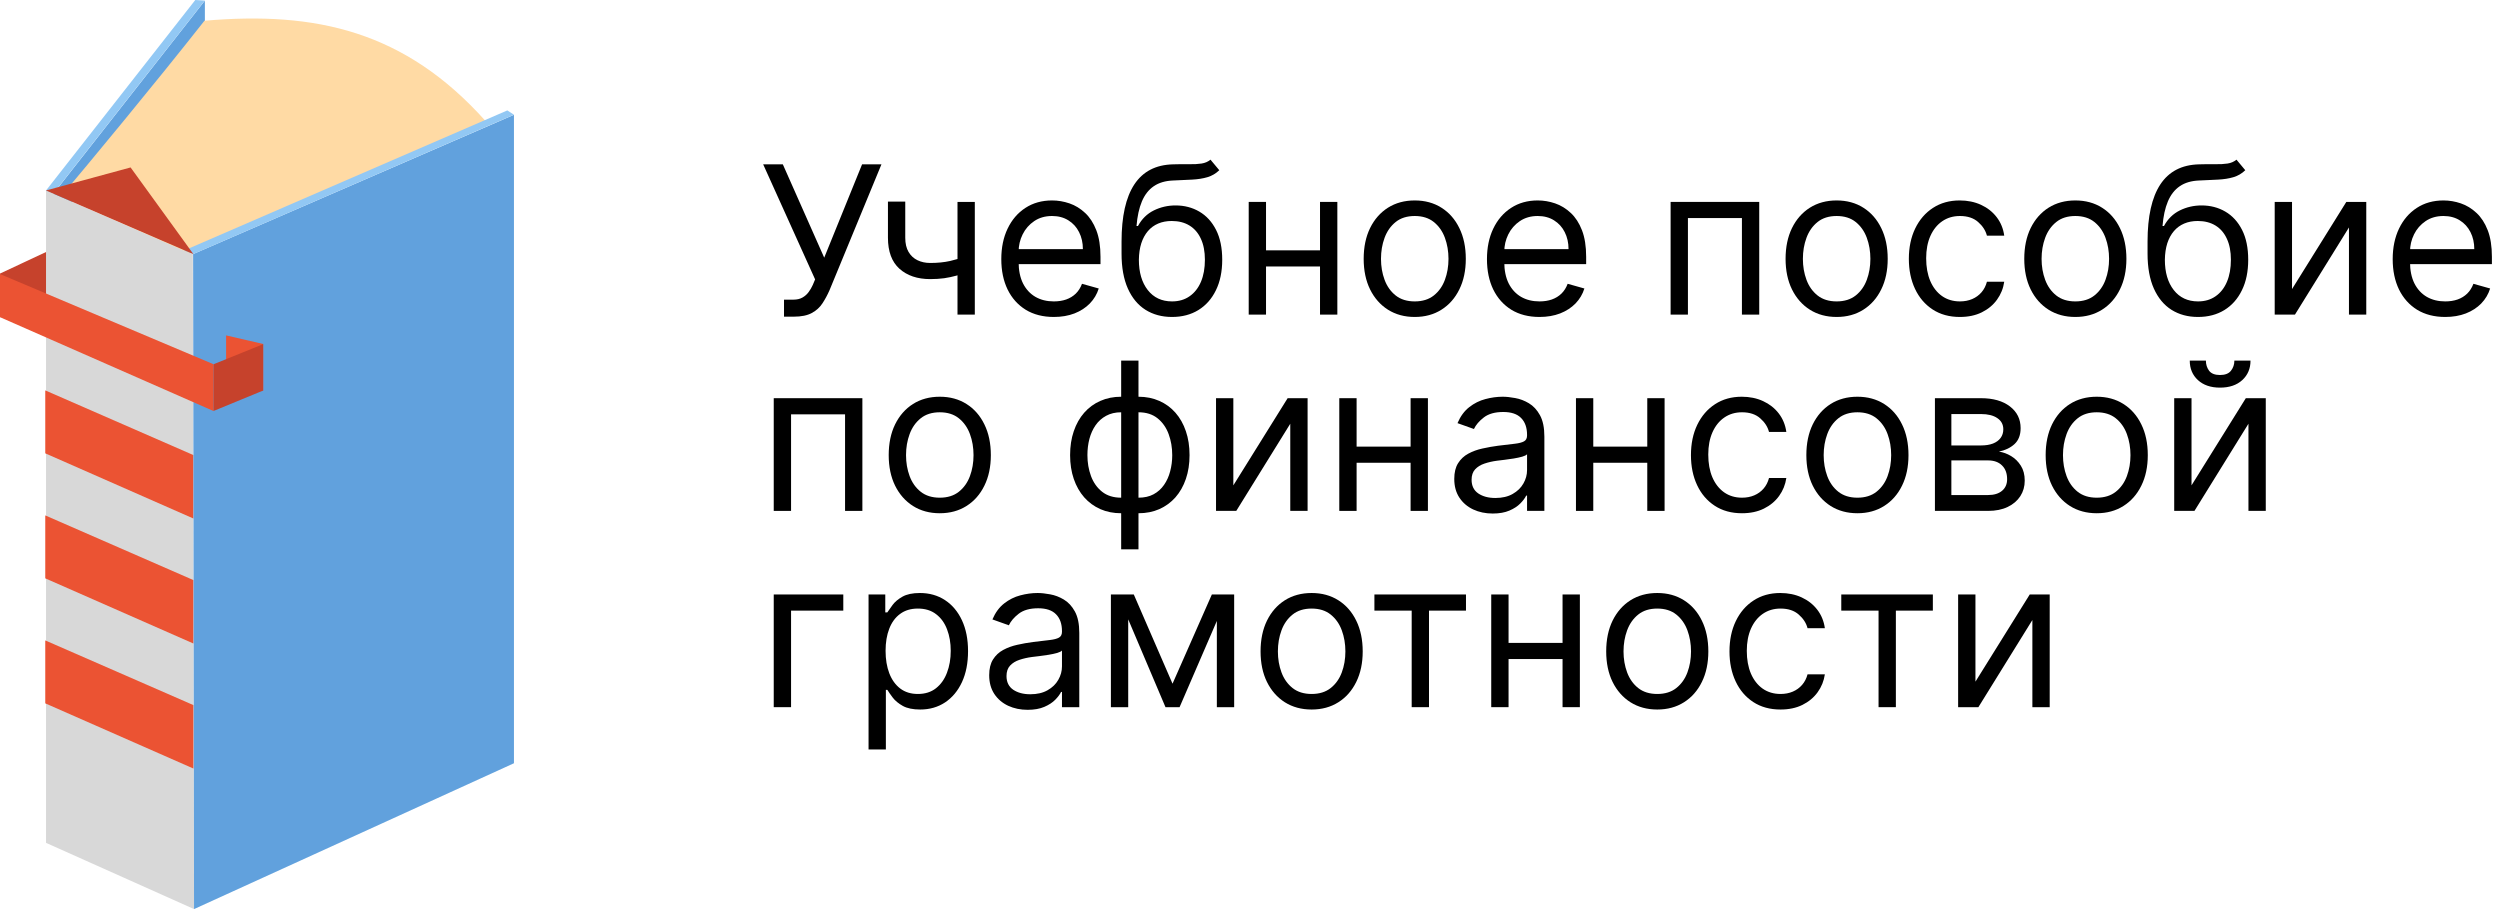 <svg width="242" height="88" viewBox="0 0 242 88" fill="none" xmlns="http://www.w3.org/2000/svg">
<path d="M19.833 3.487V0.058L5.164 18.757V21.778L19.833 3.495V3.487Z" fill="#61A1DD"/>
<path d="M0 26.481L4.797 24.235V29.078L0 30.702V26.481Z" fill="#C6422C"/>
<path d="M18.904 0L4.43 18.47L5.155 18.748L19.824 0.057L18.904 0Z" fill="#92C8F4"/>
<path d="M18.782 87.999L18.668 24.594L4.455 18.445V81.589L18.782 87.999Z" fill="#D8D8D8"/>
<path d="M19.799 2.008C30.584 1.069 39.201 3.005 46.996 11.709L18.309 24.488L5.912 19.001C8.478 15.955 14.847 8.288 19.791 2.008H19.799Z" fill="#FFDAA4"/>
<path d="M4.381 43.882V37.79L18.724 44.053V50.194L4.381 43.882Z" fill="#EB5333"/>
<path d="M4.381 55.982V49.891L18.724 56.154V62.294L4.381 55.982Z" fill="#EB5333"/>
<path d="M4.381 68.084V61.992L18.724 68.255V74.396L4.381 68.084Z" fill="#EB5333"/>
<path d="M18.693 24.595L49.751 11.113V73.882L18.783 88L18.693 24.595Z" fill="#61A1DD"/>
<path d="M49.098 10.681L49.749 11.105L18.709 24.595L17.812 24.252L49.106 10.689L49.098 10.681Z" fill="#92C8F4"/>
<path d="M0 30.695V26.53L20.672 35.259V39.791L0 30.703V30.695Z" fill="#EB5333"/>
<path d="M21.887 36.63V32.466L25.479 33.299V37.831L21.887 36.638V36.63Z" fill="#EB5333"/>
<path d="M18.717 24.602L4.447 18.437L12.641 16.208L18.717 24.594V24.602Z" fill="#C6422C"/>
<path d="M20.672 35.259L25.469 33.315V37.806L20.672 39.782V35.259Z" fill="#C6422C"/>
<path d="M191.223 65.983L196.479 57.545H198.411V68.454H196.734V60.017L191.507 68.454H189.547V57.545H191.223V65.983Z" fill="black"/>
<path d="M178.236 59.108V57.545H187.1V59.108H183.52V68.454H181.844V59.108H178.236Z" fill="black"/>
<path d="M172.357 68.682C171.335 68.682 170.454 68.44 169.715 67.957C168.977 67.474 168.408 66.809 168.011 65.962C167.613 65.114 167.414 64.146 167.414 63.057C167.414 61.949 167.618 60.971 168.025 60.123C168.437 59.271 169.01 58.606 169.744 58.128C170.482 57.645 171.344 57.403 172.329 57.403C173.096 57.403 173.787 57.545 174.403 57.83C175.018 58.114 175.522 58.511 175.915 59.023C176.308 59.534 176.552 60.131 176.647 60.812H174.971C174.843 60.315 174.559 59.875 174.119 59.491C173.683 59.103 173.096 58.909 172.357 58.909C171.704 58.909 171.131 59.08 170.638 59.42C170.151 59.757 169.77 60.232 169.495 60.848C169.225 61.459 169.09 62.176 169.09 63C169.09 63.843 169.223 64.577 169.488 65.202C169.758 65.827 170.137 66.312 170.624 66.658C171.117 67.003 171.694 67.176 172.357 67.176C172.793 67.176 173.188 67.1 173.543 66.949C173.898 66.797 174.199 66.579 174.445 66.295C174.692 66.011 174.867 65.67 174.971 65.273H176.647C176.552 65.917 176.318 66.497 175.944 67.013C175.575 67.524 175.085 67.931 174.474 68.234C173.868 68.533 173.162 68.682 172.357 68.682Z" fill="black"/>
<path d="M160.424 68.682C159.439 68.682 158.575 68.447 157.831 67.979C157.093 67.51 156.515 66.854 156.098 66.011C155.686 65.168 155.48 64.184 155.48 63.057C155.48 61.92 155.686 60.928 156.098 60.081C156.515 59.233 157.093 58.575 157.831 58.106C158.575 57.638 159.439 57.403 160.424 57.403C161.409 57.403 162.27 57.638 163.009 58.106C163.752 58.575 164.33 59.233 164.742 60.081C165.158 60.928 165.367 61.92 165.367 63.057C165.367 64.184 165.158 65.168 164.742 66.011C164.33 66.854 163.752 67.51 163.009 67.979C162.27 68.447 161.409 68.682 160.424 68.682ZM160.424 67.176C161.172 67.176 161.787 66.984 162.27 66.601C162.753 66.217 163.111 65.713 163.343 65.088C163.575 64.463 163.691 63.786 163.691 63.057C163.691 62.328 163.575 61.648 163.343 61.018C163.111 60.389 162.753 59.88 162.27 59.491C161.787 59.103 161.172 58.909 160.424 58.909C159.676 58.909 159.06 59.103 158.577 59.491C158.094 59.88 157.737 60.389 157.505 61.018C157.273 61.648 157.157 62.328 157.157 63.057C157.157 63.786 157.273 64.463 157.505 65.088C157.737 65.713 158.094 66.217 158.577 66.601C159.06 66.984 159.676 67.176 160.424 67.176Z" fill="black"/>
<path d="M151.653 62.233V63.795H145.63V62.233H151.653ZM146.028 57.545V68.454H144.352V57.545H146.028ZM152.931 57.545V68.454H151.255V57.545H152.931Z" fill="black"/>
<path d="M133.043 59.108V57.545H141.907V59.108H138.327V68.454H136.651V59.108H133.043Z" fill="black"/>
<path d="M126.967 68.682C125.982 68.682 125.118 68.447 124.374 67.979C123.636 67.51 123.058 66.854 122.641 66.011C122.229 65.168 122.023 64.184 122.023 63.057C122.023 61.92 122.229 60.928 122.641 60.081C123.058 59.233 123.636 58.575 124.374 58.106C125.118 57.638 125.982 57.403 126.967 57.403C127.951 57.403 128.813 57.638 129.552 58.106C130.295 58.575 130.873 59.233 131.285 60.081C131.701 60.928 131.91 61.92 131.91 63.057C131.91 64.184 131.701 65.168 131.285 66.011C130.873 66.854 130.295 67.51 129.552 67.979C128.813 68.447 127.951 68.682 126.967 68.682ZM126.967 67.176C127.715 67.176 128.33 66.984 128.813 66.601C129.296 66.217 129.654 65.713 129.886 65.088C130.118 64.463 130.234 63.786 130.234 63.057C130.234 62.328 130.118 61.648 129.886 61.018C129.654 60.389 129.296 59.88 128.813 59.491C128.33 59.103 127.715 58.909 126.967 58.909C126.219 58.909 125.603 59.103 125.12 59.491C124.637 59.88 124.28 60.389 124.048 61.018C123.816 61.648 123.7 62.328 123.7 63.057C123.7 63.786 123.816 64.463 124.048 65.088C124.28 65.713 124.637 66.217 125.12 66.601C125.603 66.984 126.219 67.176 126.967 67.176Z" fill="black"/>
<path d="M113.501 66.182L117.308 57.545H118.899L114.183 68.454H112.819L108.189 57.545H109.751L113.501 66.182ZM109.211 57.545V68.454H107.535V57.545H109.211ZM117.791 68.454V57.545H119.467V68.454H117.791Z" fill="black"/>
<path d="M99.475 68.71C98.784 68.71 98.157 68.58 97.593 68.32C97.03 68.054 96.582 67.673 96.251 67.176C95.92 66.674 95.754 66.068 95.754 65.358C95.754 64.733 95.877 64.226 96.123 63.838C96.369 63.445 96.698 63.137 97.11 62.915C97.522 62.692 97.977 62.526 98.474 62.417C98.976 62.304 99.48 62.214 99.987 62.148C100.65 62.062 101.187 61.998 101.599 61.956C102.016 61.908 102.319 61.83 102.508 61.721C102.702 61.613 102.799 61.423 102.799 61.153V61.096C102.799 60.396 102.608 59.851 102.224 59.463C101.845 59.075 101.27 58.881 100.498 58.881C99.698 58.881 99.071 59.056 98.616 59.406C98.162 59.757 97.842 60.131 97.657 60.528L96.066 59.96C96.35 59.297 96.729 58.781 97.203 58.412C97.681 58.038 98.202 57.777 98.765 57.631C99.334 57.479 99.892 57.403 100.441 57.403C100.792 57.403 101.194 57.446 101.649 57.531C102.108 57.612 102.551 57.78 102.977 58.035C103.408 58.291 103.765 58.677 104.049 59.193C104.333 59.709 104.475 60.401 104.475 61.267V68.454H102.799V66.977H102.714C102.6 67.214 102.411 67.467 102.146 67.737C101.881 68.007 101.528 68.237 101.088 68.426C100.647 68.615 100.11 68.71 99.475 68.71ZM99.731 67.204C100.394 67.204 100.953 67.074 101.407 66.814C101.867 66.553 102.212 66.217 102.444 65.805C102.681 65.393 102.799 64.96 102.799 64.506V62.971C102.728 63.057 102.572 63.135 102.331 63.206C102.094 63.272 101.819 63.331 101.507 63.383C101.199 63.431 100.898 63.473 100.605 63.511C100.316 63.544 100.082 63.573 99.902 63.596C99.466 63.653 99.059 63.746 98.68 63.873C98.306 63.997 98.003 64.184 97.771 64.435C97.544 64.681 97.43 65.017 97.43 65.443C97.43 66.025 97.645 66.466 98.076 66.764C98.512 67.058 99.064 67.204 99.731 67.204Z" fill="black"/>
<path d="M84.076 72.545V57.545H85.695V59.278H85.894C86.017 59.089 86.188 58.847 86.406 58.554C86.628 58.256 86.945 57.99 87.357 57.758C87.774 57.522 88.338 57.403 89.048 57.403C89.966 57.403 90.776 57.633 91.477 58.092C92.177 58.551 92.724 59.203 93.117 60.045C93.51 60.888 93.707 61.883 93.707 63.028C93.707 64.184 93.51 65.185 93.117 66.033C92.724 66.875 92.18 67.529 91.484 67.993C90.788 68.452 89.985 68.682 89.076 68.682C88.375 68.682 87.814 68.566 87.393 68.334C86.972 68.097 86.647 67.829 86.42 67.531C86.193 67.228 86.017 66.977 85.894 66.778H85.752V72.545H84.076ZM85.724 63C85.724 63.824 85.845 64.551 86.086 65.18C86.328 65.805 86.68 66.295 87.144 66.65C87.608 67.001 88.177 67.176 88.849 67.176C89.55 67.176 90.134 66.991 90.603 66.622C91.077 66.248 91.432 65.746 91.668 65.116C91.91 64.482 92.031 63.776 92.031 63C92.031 62.233 91.912 61.542 91.676 60.926C91.444 60.306 91.091 59.816 90.617 59.456C90.149 59.091 89.559 58.909 88.849 58.909C88.167 58.909 87.594 59.082 87.13 59.428C86.666 59.768 86.316 60.247 86.079 60.862C85.842 61.473 85.724 62.185 85.724 63Z" fill="black"/>
<path d="M81.631 57.545V59.108H76.575V68.454H74.898V57.545H81.631Z" fill="black"/>
<path d="M212.139 46.983L217.395 38.545H219.327V49.455H217.65V41.017L212.423 49.455H210.463V38.545H212.139V46.983ZM216.287 34.909H217.849C217.849 35.676 217.584 36.304 217.054 36.791C216.523 37.279 215.804 37.523 214.895 37.523C214 37.523 213.287 37.279 212.757 36.791C212.231 36.304 211.969 35.676 211.969 34.909H213.531C213.531 35.279 213.633 35.603 213.836 35.882C214.045 36.161 214.398 36.301 214.895 36.301C215.392 36.301 215.747 36.161 215.96 35.882C216.178 35.603 216.287 35.279 216.287 34.909Z" fill="black"/>
<path d="M202.963 49.682C201.978 49.682 201.114 49.447 200.37 48.979C199.632 48.51 199.054 47.854 198.637 47.011C198.225 46.169 198.02 45.184 198.02 44.057C198.02 42.92 198.225 41.928 198.637 41.081C199.054 40.233 199.632 39.575 200.37 39.106C201.114 38.638 201.978 38.403 202.963 38.403C203.948 38.403 204.809 38.638 205.548 39.106C206.291 39.575 206.869 40.233 207.281 41.081C207.698 41.928 207.906 42.92 207.906 44.057C207.906 45.184 207.698 46.169 207.281 47.011C206.869 47.854 206.291 48.51 205.548 48.979C204.809 49.447 203.948 49.682 202.963 49.682ZM202.963 48.176C203.711 48.176 204.326 47.984 204.809 47.601C205.292 47.217 205.65 46.713 205.882 46.088C206.114 45.463 206.23 44.786 206.23 44.057C206.23 43.328 206.114 42.648 205.882 42.018C205.65 41.389 205.292 40.88 204.809 40.491C204.326 40.103 203.711 39.909 202.963 39.909C202.215 39.909 201.599 40.103 201.116 40.491C200.633 40.88 200.276 41.389 200.044 42.018C199.812 42.648 199.696 43.328 199.696 44.057C199.696 44.786 199.812 45.463 200.044 46.088C200.276 46.713 200.633 47.217 201.116 47.601C201.599 47.984 202.215 48.176 202.963 48.176Z" fill="black"/>
<path d="M187.301 49.455V38.545H191.761C192.935 38.545 193.868 38.811 194.559 39.341C195.251 39.871 195.596 40.572 195.596 41.443C195.596 42.106 195.4 42.62 195.007 42.984C194.614 43.344 194.109 43.588 193.494 43.716C193.896 43.773 194.287 43.915 194.666 44.142C195.049 44.369 195.367 44.682 195.618 45.08C195.868 45.472 195.994 45.955 195.994 46.528C195.994 47.087 195.852 47.587 195.568 48.027C195.284 48.467 194.877 48.815 194.346 49.071C193.816 49.327 193.181 49.455 192.443 49.455H187.301ZM188.892 47.92H192.443C193.02 47.92 193.473 47.783 193.799 47.508C194.126 47.234 194.289 46.86 194.289 46.386C194.289 45.823 194.126 45.38 193.799 45.058C193.473 44.731 193.02 44.568 192.443 44.568H188.892V47.92ZM188.892 43.119H191.761C192.211 43.119 192.597 43.058 192.919 42.935C193.241 42.807 193.487 42.627 193.657 42.395C193.833 42.158 193.92 41.879 193.92 41.557C193.92 41.097 193.728 40.738 193.345 40.477C192.961 40.212 192.433 40.08 191.761 40.08H188.892V43.119Z" fill="black"/>
<path d="M179.799 49.682C178.814 49.682 177.95 49.447 177.206 48.979C176.468 48.51 175.89 47.854 175.473 47.011C175.061 46.169 174.855 45.184 174.855 44.057C174.855 42.92 175.061 41.928 175.473 41.081C175.89 40.233 176.468 39.575 177.206 39.106C177.95 38.638 178.814 38.403 179.799 38.403C180.784 38.403 181.645 38.638 182.384 39.106C183.127 39.575 183.705 40.233 184.117 41.081C184.533 41.928 184.742 42.92 184.742 44.057C184.742 45.184 184.533 46.169 184.117 47.011C183.705 47.854 183.127 48.51 182.384 48.979C181.645 49.447 180.784 49.682 179.799 49.682ZM179.799 48.176C180.547 48.176 181.162 47.984 181.645 47.601C182.128 47.217 182.486 46.713 182.718 46.088C182.95 45.463 183.066 44.786 183.066 44.057C183.066 43.328 182.95 42.648 182.718 42.018C182.486 41.389 182.128 40.88 181.645 40.491C181.162 40.103 180.547 39.909 179.799 39.909C179.051 39.909 178.435 40.103 177.952 40.491C177.469 40.88 177.112 41.389 176.88 42.018C176.648 42.648 176.532 43.328 176.532 44.057C176.532 44.786 176.648 45.463 176.88 46.088C177.112 46.713 177.469 47.217 177.952 47.601C178.435 47.984 179.051 48.176 179.799 48.176Z" fill="black"/>
<path d="M168.627 49.682C167.604 49.682 166.723 49.44 165.985 48.957C165.246 48.474 164.678 47.809 164.28 46.962C163.882 46.114 163.684 45.146 163.684 44.057C163.684 42.949 163.887 41.971 164.294 41.123C164.706 40.271 165.279 39.606 166.013 39.128C166.752 38.645 167.614 38.403 168.598 38.403C169.365 38.403 170.057 38.545 170.672 38.83C171.288 39.114 171.792 39.511 172.185 40.023C172.578 40.534 172.822 41.131 172.917 41.812H171.24C171.113 41.315 170.828 40.875 170.388 40.491C169.953 40.103 169.365 39.909 168.627 39.909C167.973 39.909 167.4 40.08 166.908 40.42C166.42 40.757 166.039 41.232 165.765 41.848C165.495 42.459 165.36 43.176 165.36 44C165.36 44.843 165.492 45.577 165.757 46.202C166.027 46.827 166.406 47.312 166.894 47.658C167.386 48.003 167.964 48.176 168.627 48.176C169.062 48.176 169.458 48.1 169.813 47.949C170.168 47.797 170.469 47.58 170.715 47.295C170.961 47.011 171.136 46.67 171.24 46.273H172.917C172.822 46.917 172.587 47.497 172.213 48.013C171.844 48.524 171.354 48.931 170.743 49.234C170.137 49.533 169.432 49.682 168.627 49.682Z" fill="black"/>
<path d="M159.854 43.233V44.795H153.831V43.233H159.854ZM154.229 38.545V49.455H152.553V38.545H154.229ZM161.132 38.545V49.455H159.456V38.545H161.132Z" fill="black"/>
<path d="M144.495 49.71C143.804 49.71 143.176 49.58 142.613 49.319C142.049 49.054 141.602 48.673 141.271 48.176C140.939 47.674 140.773 47.068 140.773 46.358C140.773 45.733 140.897 45.226 141.143 44.838C141.389 44.445 141.718 44.137 142.13 43.915C142.542 43.692 142.996 43.526 143.494 43.417C143.996 43.304 144.5 43.214 145.006 43.148C145.669 43.062 146.207 42.998 146.619 42.956C147.035 42.908 147.338 42.83 147.528 42.721C147.722 42.613 147.819 42.423 147.819 42.153V42.096C147.819 41.396 147.627 40.851 147.244 40.463C146.865 40.075 146.29 39.881 145.518 39.881C144.718 39.881 144.09 40.056 143.636 40.406C143.181 40.757 142.862 41.131 142.677 41.528L141.086 40.96C141.37 40.297 141.749 39.781 142.222 39.412C142.701 39.038 143.221 38.777 143.785 38.631C144.353 38.479 144.912 38.403 145.461 38.403C145.811 38.403 146.214 38.446 146.668 38.531C147.128 38.612 147.57 38.78 147.996 39.035C148.427 39.291 148.785 39.677 149.069 40.193C149.353 40.709 149.495 41.401 149.495 42.267V49.455H147.819V47.977H147.734C147.62 48.214 147.431 48.467 147.165 48.737C146.9 49.007 146.548 49.237 146.107 49.426C145.667 49.615 145.129 49.71 144.495 49.71ZM144.751 48.205C145.414 48.205 145.972 48.074 146.427 47.814C146.886 47.553 147.232 47.217 147.464 46.805C147.701 46.393 147.819 45.96 147.819 45.506V43.971C147.748 44.057 147.592 44.135 147.35 44.206C147.113 44.272 146.839 44.331 146.526 44.383C146.219 44.431 145.918 44.473 145.624 44.511C145.335 44.544 145.101 44.573 144.921 44.596C144.486 44.653 144.078 44.746 143.7 44.873C143.326 44.997 143.022 45.184 142.79 45.435C142.563 45.681 142.45 46.017 142.45 46.443C142.45 47.026 142.665 47.466 143.096 47.764C143.531 48.058 144.083 48.205 144.751 48.205Z" fill="black"/>
<path d="M136.944 43.233V44.795H130.921V43.233H136.944ZM131.319 38.545V49.455H129.643V38.545H131.319ZM138.222 38.545V49.455H136.546V38.545H138.222Z" fill="black"/>
<path d="M119.387 46.983L124.643 38.545H126.575V49.455H124.898V41.017L119.671 49.455H117.711V38.545H119.387V46.983Z" fill="black"/>
<path d="M108.529 53.176V34.909H110.205V53.176H108.529ZM108.529 49.682C107.79 49.682 107.118 49.549 106.512 49.284C105.906 49.014 105.385 48.633 104.95 48.141C104.514 47.644 104.178 47.049 103.941 46.358C103.704 45.667 103.586 44.9 103.586 44.057C103.586 43.205 103.704 42.433 103.941 41.742C104.178 41.045 104.514 40.449 104.95 39.952C105.385 39.455 105.906 39.074 106.512 38.808C107.118 38.538 107.79 38.404 108.529 38.404H109.04V49.682H108.529ZM108.529 48.176H108.813V39.909H108.529C107.97 39.909 107.485 40.023 107.073 40.25C106.661 40.473 106.32 40.778 106.05 41.166C105.785 41.55 105.586 41.99 105.454 42.487C105.326 42.984 105.262 43.508 105.262 44.057C105.262 44.786 105.378 45.463 105.61 46.088C105.842 46.713 106.2 47.217 106.683 47.601C107.165 47.984 107.781 48.176 108.529 48.176ZM110.205 49.682H109.694V38.404H110.205C110.944 38.404 111.616 38.538 112.222 38.808C112.828 39.074 113.349 39.455 113.785 39.952C114.22 40.449 114.557 41.045 114.793 41.742C115.03 42.433 115.148 43.205 115.148 44.057C115.148 44.9 115.03 45.667 114.793 46.358C114.557 47.049 114.22 47.644 113.785 48.141C113.349 48.633 112.828 49.014 112.222 49.284C111.616 49.549 110.944 49.682 110.205 49.682ZM110.205 48.176C110.769 48.176 111.254 48.067 111.661 47.849C112.073 47.627 112.412 47.324 112.677 46.94C112.947 46.552 113.146 46.112 113.273 45.619C113.406 45.122 113.472 44.601 113.472 44.057C113.472 43.328 113.356 42.648 113.124 42.019C112.892 41.389 112.535 40.88 112.052 40.492C111.569 40.103 110.953 39.909 110.205 39.909H109.921V48.176H110.205Z" fill="black"/>
<path d="M90.971 49.682C89.986 49.682 89.122 49.447 88.378 48.979C87.64 48.51 87.062 47.854 86.645 47.011C86.233 46.169 86.027 45.184 86.027 44.057C86.027 42.92 86.233 41.928 86.645 41.081C87.062 40.233 87.64 39.575 88.378 39.106C89.122 38.638 89.986 38.403 90.971 38.403C91.955 38.403 92.817 38.638 93.556 39.106C94.299 39.575 94.877 40.233 95.289 41.081C95.705 41.928 95.914 42.92 95.914 44.057C95.914 45.184 95.705 46.169 95.289 47.011C94.877 47.854 94.299 48.51 93.556 48.979C92.817 49.447 91.955 49.682 90.971 49.682ZM90.971 48.176C91.719 48.176 92.334 47.984 92.817 47.601C93.3 47.217 93.658 46.713 93.89 46.088C94.122 45.463 94.238 44.786 94.238 44.057C94.238 43.328 94.122 42.648 93.89 42.018C93.658 41.389 93.3 40.88 92.817 40.491C92.334 40.103 91.719 39.909 90.971 39.909C90.222 39.909 89.607 40.103 89.124 40.491C88.641 40.88 88.284 41.389 88.052 42.018C87.82 42.648 87.704 43.328 87.704 44.057C87.704 44.786 87.82 45.463 88.052 46.088C88.284 46.713 88.641 47.217 89.124 47.601C89.607 47.984 90.222 48.176 90.971 48.176Z" fill="black"/>
<path d="M74.898 49.455V38.545H83.478V49.455H81.802V40.108H76.575V49.455H74.898Z" fill="black"/>
<path d="M236.699 30.682C235.647 30.682 234.741 30.45 233.978 29.986C233.221 29.517 232.636 28.863 232.224 28.026C231.817 27.183 231.613 26.203 231.613 25.085C231.613 23.968 231.817 22.983 232.224 22.131C232.636 21.274 233.209 20.606 233.943 20.128C234.681 19.645 235.543 19.403 236.528 19.403C237.096 19.403 237.657 19.498 238.211 19.687C238.765 19.877 239.27 20.185 239.724 20.611C240.179 21.032 240.541 21.591 240.811 22.287C241.081 22.983 241.216 23.84 241.216 24.858V25.568H232.806V24.119H239.511C239.511 23.504 239.388 22.954 239.142 22.471C238.9 21.988 238.555 21.607 238.105 21.328C237.66 21.049 237.134 20.909 236.528 20.909C235.86 20.909 235.283 21.075 234.795 21.406C234.312 21.733 233.94 22.159 233.68 22.685C233.42 23.21 233.289 23.774 233.289 24.375V25.341C233.289 26.165 233.431 26.863 233.716 27.436C234.004 28.004 234.404 28.437 234.916 28.736C235.427 29.029 236.021 29.176 236.699 29.176C237.139 29.176 237.537 29.114 237.892 28.991C238.252 28.863 238.562 28.674 238.822 28.423C239.083 28.168 239.284 27.85 239.426 27.471L241.045 27.926C240.875 28.475 240.588 28.958 240.186 29.375C239.783 29.787 239.286 30.109 238.694 30.341C238.102 30.568 237.437 30.682 236.699 30.682Z" fill="black"/>
<path d="M221.868 27.983L227.123 19.545H229.055V30.454H227.379V22.017L222.152 30.454H220.191V19.545H221.868V27.983Z" fill="black"/>
<path d="M216.491 15.455L217.343 16.477C217.012 16.799 216.628 17.024 216.192 17.152C215.757 17.28 215.264 17.358 214.715 17.386C214.166 17.415 213.555 17.443 212.883 17.472C212.125 17.5 211.498 17.685 211.001 18.026C210.504 18.366 210.12 18.859 209.85 19.503C209.58 20.147 209.407 20.938 209.332 21.875H209.474C209.843 21.193 210.354 20.691 211.008 20.369C211.661 20.047 212.362 19.886 213.11 19.886C213.962 19.886 214.729 20.085 215.411 20.483C216.093 20.881 216.633 21.47 217.031 22.252C217.428 23.033 217.627 23.996 217.627 25.142C217.627 26.283 217.424 27.268 217.016 28.097C216.614 28.925 216.048 29.564 215.319 30.014C214.594 30.459 213.745 30.682 212.769 30.682C211.794 30.682 210.939 30.452 210.205 29.993C209.471 29.529 208.901 28.842 208.494 27.933C208.086 27.02 207.883 25.89 207.883 24.546V23.381C207.883 20.952 208.295 19.11 209.119 17.855C209.947 16.6 211.192 15.952 212.854 15.909C213.442 15.89 213.965 15.886 214.424 15.895C214.883 15.904 215.283 15.883 215.624 15.831C215.965 15.779 216.254 15.653 216.491 15.455ZM212.769 29.176C213.427 29.176 213.993 29.011 214.467 28.679C214.945 28.348 215.312 27.881 215.567 27.28C215.823 26.674 215.951 25.961 215.951 25.142C215.951 24.347 215.821 23.67 215.56 23.111C215.305 22.552 214.938 22.126 214.46 21.832C213.981 21.539 213.408 21.392 212.741 21.392C212.253 21.392 211.815 21.475 211.427 21.641C211.039 21.806 210.707 22.05 210.433 22.372C210.158 22.694 209.945 23.087 209.793 23.551C209.647 24.015 209.568 24.546 209.559 25.142C209.559 26.364 209.845 27.341 210.418 28.075C210.991 28.809 211.775 29.176 212.769 29.176Z" fill="black"/>
<path d="M200.892 30.682C199.908 30.682 199.043 30.447 198.3 29.979C197.561 29.51 196.984 28.854 196.567 28.011C196.155 27.169 195.949 26.184 195.949 25.057C195.949 23.92 196.155 22.928 196.567 22.081C196.984 21.233 197.561 20.575 198.3 20.106C199.043 19.638 199.908 19.403 200.892 19.403C201.877 19.403 202.739 19.638 203.478 20.106C204.221 20.575 204.799 21.233 205.211 22.081C205.627 22.928 205.836 23.92 205.836 25.057C205.836 26.184 205.627 27.169 205.211 28.011C204.799 28.854 204.221 29.51 203.478 29.979C202.739 30.447 201.877 30.682 200.892 30.682ZM200.892 29.176C201.641 29.176 202.256 28.984 202.739 28.601C203.222 28.217 203.579 27.713 203.811 27.088C204.043 26.463 204.159 25.786 204.159 25.057C204.159 24.328 204.043 23.648 203.811 23.018C203.579 22.389 203.222 21.88 202.739 21.491C202.256 21.103 201.641 20.909 200.892 20.909C200.144 20.909 199.529 21.103 199.046 21.491C198.563 21.88 198.205 22.389 197.973 23.018C197.741 23.648 197.625 24.328 197.625 25.057C197.625 25.786 197.741 26.463 197.973 27.088C198.205 27.713 198.563 28.217 199.046 28.601C199.529 28.984 200.144 29.176 200.892 29.176Z" fill="black"/>
<path d="M189.721 30.682C188.698 30.682 187.817 30.44 187.078 29.957C186.34 29.474 185.772 28.809 185.374 27.962C184.976 27.114 184.777 26.146 184.777 25.057C184.777 23.949 184.981 22.971 185.388 22.123C185.8 21.271 186.373 20.606 187.107 20.128C187.846 19.645 188.707 19.403 189.692 19.403C190.459 19.403 191.15 19.545 191.766 19.829C192.382 20.113 192.886 20.511 193.279 21.023C193.672 21.534 193.916 22.131 194.01 22.812H192.334C192.206 22.315 191.922 21.875 191.482 21.491C191.046 21.103 190.459 20.909 189.721 20.909C189.067 20.909 188.494 21.079 188.002 21.42C187.514 21.756 187.133 22.232 186.858 22.848C186.588 23.459 186.453 24.176 186.453 25C186.453 25.843 186.586 26.577 186.851 27.202C187.121 27.827 187.5 28.312 187.988 28.658C188.48 29.003 189.058 29.176 189.721 29.176C190.156 29.176 190.551 29.1 190.907 28.949C191.262 28.797 191.562 28.579 191.809 28.295C192.055 28.011 192.23 27.67 192.334 27.273H194.01C193.916 27.917 193.681 28.497 193.307 29.013C192.938 29.524 192.448 29.931 191.837 30.234C191.231 30.533 190.525 30.682 189.721 30.682Z" fill="black"/>
<path d="M177.787 30.682C176.802 30.682 175.938 30.447 175.195 29.979C174.456 29.51 173.878 28.854 173.462 28.011C173.05 27.169 172.844 26.184 172.844 25.057C172.844 23.92 173.05 22.928 173.462 22.081C173.878 21.233 174.456 20.575 175.195 20.106C175.938 19.638 176.802 19.403 177.787 19.403C178.772 19.403 179.634 19.638 180.372 20.106C181.116 20.575 181.693 21.233 182.105 22.081C182.522 22.928 182.73 23.92 182.73 25.057C182.73 26.184 182.522 27.169 182.105 28.011C181.693 28.854 181.116 29.51 180.372 29.979C179.634 30.447 178.772 30.682 177.787 30.682ZM177.787 29.176C178.535 29.176 179.151 28.984 179.634 28.601C180.116 28.217 180.474 27.713 180.706 27.088C180.938 26.463 181.054 25.786 181.054 25.057C181.054 24.328 180.938 23.648 180.706 23.018C180.474 22.389 180.116 21.88 179.634 21.491C179.151 21.103 178.535 20.909 177.787 20.909C177.039 20.909 176.423 21.103 175.94 21.491C175.457 21.88 175.1 22.389 174.868 23.018C174.636 23.648 174.52 24.328 174.52 25.057C174.52 25.786 174.636 26.463 174.868 27.088C175.1 27.713 175.457 28.217 175.94 28.601C176.423 28.984 177.039 29.176 177.787 29.176Z" fill="black"/>
<path d="M161.715 30.454V19.545H170.294V30.454H168.618V21.108H163.391V30.454H161.715Z" fill="black"/>
<path d="M149.023 30.682C147.972 30.682 147.065 30.45 146.303 29.986C145.545 29.517 144.96 28.863 144.548 28.026C144.141 27.183 143.938 26.203 143.938 25.085C143.938 23.968 144.141 22.983 144.548 22.131C144.96 21.274 145.533 20.606 146.267 20.128C147.006 19.645 147.867 19.403 148.852 19.403C149.42 19.403 149.982 19.498 150.536 19.687C151.089 19.877 151.594 20.185 152.048 20.611C152.503 21.032 152.865 21.591 153.135 22.287C153.405 22.983 153.54 23.84 153.54 24.858V25.568H145.131V24.119H151.835C151.835 23.504 151.712 22.954 151.466 22.471C151.224 21.988 150.879 21.607 150.429 21.328C149.984 21.049 149.458 20.909 148.852 20.909C148.185 20.909 147.607 21.075 147.119 21.406C146.636 21.733 146.265 22.159 146.004 22.685C145.744 23.21 145.614 23.774 145.614 24.375V25.341C145.614 26.165 145.756 26.863 146.04 27.436C146.329 28.004 146.729 28.437 147.24 28.736C147.751 29.029 148.346 29.176 149.023 29.176C149.463 29.176 149.861 29.114 150.216 28.991C150.576 28.863 150.886 28.674 151.146 28.423C151.407 28.168 151.608 27.85 151.75 27.471L153.369 27.926C153.199 28.475 152.912 28.958 152.51 29.375C152.107 29.787 151.61 30.109 151.018 30.341C150.427 30.568 149.761 30.682 149.023 30.682Z" fill="black"/>
<path d="M136.947 30.682C135.962 30.682 135.098 30.447 134.355 29.979C133.616 29.51 133.038 28.854 132.622 28.011C132.21 27.169 132.004 26.184 132.004 25.057C132.004 23.92 132.21 22.928 132.622 22.081C133.038 21.233 133.616 20.575 134.355 20.106C135.098 19.638 135.962 19.403 136.947 19.403C137.932 19.403 138.794 19.638 139.532 20.106C140.276 20.575 140.853 21.233 141.265 22.081C141.682 22.928 141.89 23.92 141.89 25.057C141.89 26.184 141.682 27.169 141.265 28.011C140.853 28.854 140.276 29.51 139.532 29.979C138.794 30.447 137.932 30.682 136.947 30.682ZM136.947 29.176C137.695 29.176 138.311 28.984 138.794 28.601C139.277 28.217 139.634 27.713 139.866 27.088C140.098 26.463 140.214 25.786 140.214 25.057C140.214 24.328 140.098 23.648 139.866 23.018C139.634 22.389 139.277 21.88 138.794 21.491C138.311 21.103 137.695 20.909 136.947 20.909C136.199 20.909 135.583 21.103 135.1 21.491C134.618 21.88 134.26 22.389 134.028 23.018C133.796 23.648 133.68 24.328 133.68 25.057C133.68 25.786 133.796 26.463 134.028 27.088C134.26 27.713 134.618 28.217 135.1 28.601C135.583 28.984 136.199 29.176 136.947 29.176Z" fill="black"/>
<path d="M128.176 24.233V25.795H122.153V24.233H128.176ZM122.551 19.545V30.454H120.875V19.545H122.551ZM129.455 19.545V30.454H127.778V19.545H129.455Z" fill="black"/>
<path d="M117.174 15.455L118.027 16.477C117.695 16.799 117.312 17.024 116.876 17.152C116.44 17.28 115.948 17.358 115.399 17.386C114.85 17.415 114.239 17.443 113.566 17.472C112.809 17.5 112.181 17.685 111.684 18.026C111.187 18.366 110.804 18.859 110.534 19.503C110.264 20.147 110.091 20.938 110.015 21.875H110.157C110.527 21.193 111.038 20.691 111.691 20.369C112.345 20.047 113.046 19.886 113.794 19.886C114.646 19.886 115.413 20.085 116.095 20.483C116.777 20.881 117.316 21.47 117.714 22.252C118.112 23.033 118.311 23.996 118.311 25.142C118.311 26.283 118.107 27.268 117.7 28.097C117.297 28.925 116.732 29.564 116.002 30.014C115.278 30.459 114.428 30.682 113.453 30.682C112.477 30.682 111.623 30.452 110.889 29.993C110.155 29.529 109.584 28.842 109.177 27.933C108.77 27.02 108.566 25.89 108.566 24.546V23.381C108.566 20.952 108.978 19.11 109.802 17.855C110.631 16.6 111.876 15.952 113.538 15.909C114.125 15.89 114.648 15.886 115.108 15.895C115.567 15.904 115.967 15.883 116.308 15.831C116.649 15.779 116.938 15.653 117.174 15.455ZM113.453 29.176C114.111 29.176 114.677 29.011 115.15 28.679C115.628 28.348 115.995 27.881 116.251 27.28C116.507 26.674 116.635 25.961 116.635 25.142C116.635 24.347 116.504 23.67 116.244 23.111C115.988 22.552 115.621 22.126 115.143 21.832C114.665 21.539 114.092 21.392 113.424 21.392C112.937 21.392 112.499 21.475 112.11 21.641C111.722 21.806 111.391 22.05 111.116 22.372C110.842 22.694 110.628 23.087 110.477 23.551C110.33 24.015 110.252 24.546 110.243 25.142C110.243 26.364 110.529 27.341 111.102 28.075C111.675 28.809 112.458 29.176 113.453 29.176Z" fill="black"/>
<path d="M102.011 30.682C100.96 30.682 100.053 30.45 99.291 29.986C98.533 29.517 97.948 28.863 97.537 28.026C97.129 27.183 96.926 26.203 96.926 25.085C96.926 23.968 97.129 22.983 97.537 22.131C97.948 21.274 98.521 20.606 99.255 20.128C99.994 19.645 100.856 19.403 101.841 19.403C102.409 19.403 102.97 19.498 103.524 19.687C104.078 19.877 104.582 20.185 105.037 20.611C105.491 21.032 105.853 21.591 106.123 22.287C106.393 22.983 106.528 23.84 106.528 24.858V25.568H98.119V24.119H104.824C104.824 23.504 104.7 22.954 104.454 22.471C104.213 21.988 103.867 21.607 103.417 21.328C102.972 21.049 102.447 20.909 101.841 20.909C101.173 20.909 100.595 21.075 100.108 21.406C99.625 21.733 99.253 22.159 98.993 22.685C98.732 23.21 98.602 23.774 98.602 24.375V25.341C98.602 26.165 98.744 26.863 99.028 27.436C99.317 28.004 99.717 28.437 100.228 28.736C100.74 29.029 101.334 29.176 102.011 29.176C102.451 29.176 102.849 29.114 103.204 28.991C103.564 28.863 103.874 28.674 104.135 28.423C104.395 28.168 104.596 27.85 104.738 27.471L106.358 27.926C106.187 28.475 105.901 28.958 105.498 29.375C105.096 29.787 104.599 30.109 104.007 30.341C103.415 30.568 102.75 30.682 102.011 30.682Z" fill="black"/>
<path d="M94.362 19.546V30.455H92.686V19.546H94.362ZM93.709 24.744V26.307C93.33 26.449 92.954 26.574 92.579 26.683C92.206 26.787 91.812 26.87 91.401 26.932C90.989 26.989 90.537 27.017 90.044 27.017C88.808 27.017 87.816 26.683 87.068 26.016C86.325 25.348 85.953 24.347 85.953 23.011V19.517H87.629V23.011C87.629 23.57 87.736 24.029 87.949 24.389C88.162 24.749 88.451 25.017 88.815 25.192C89.18 25.367 89.59 25.455 90.044 25.455C90.754 25.455 91.396 25.391 91.969 25.263C92.546 25.13 93.126 24.957 93.709 24.744Z" fill="black"/>
<path d="M75.892 30.654V29.006H76.801C77.151 29.006 77.445 28.937 77.682 28.8C77.923 28.663 78.122 28.485 78.278 28.267C78.439 28.049 78.572 27.822 78.676 27.585L78.903 27.046L73.875 15.909H75.778L79.784 24.943L83.449 15.909H85.324L80.296 28.097C80.097 28.551 79.869 28.973 79.614 29.361C79.363 29.749 79.019 30.062 78.584 30.298C78.153 30.535 77.568 30.654 76.829 30.654H75.892Z" fill="black"/>
</svg>
